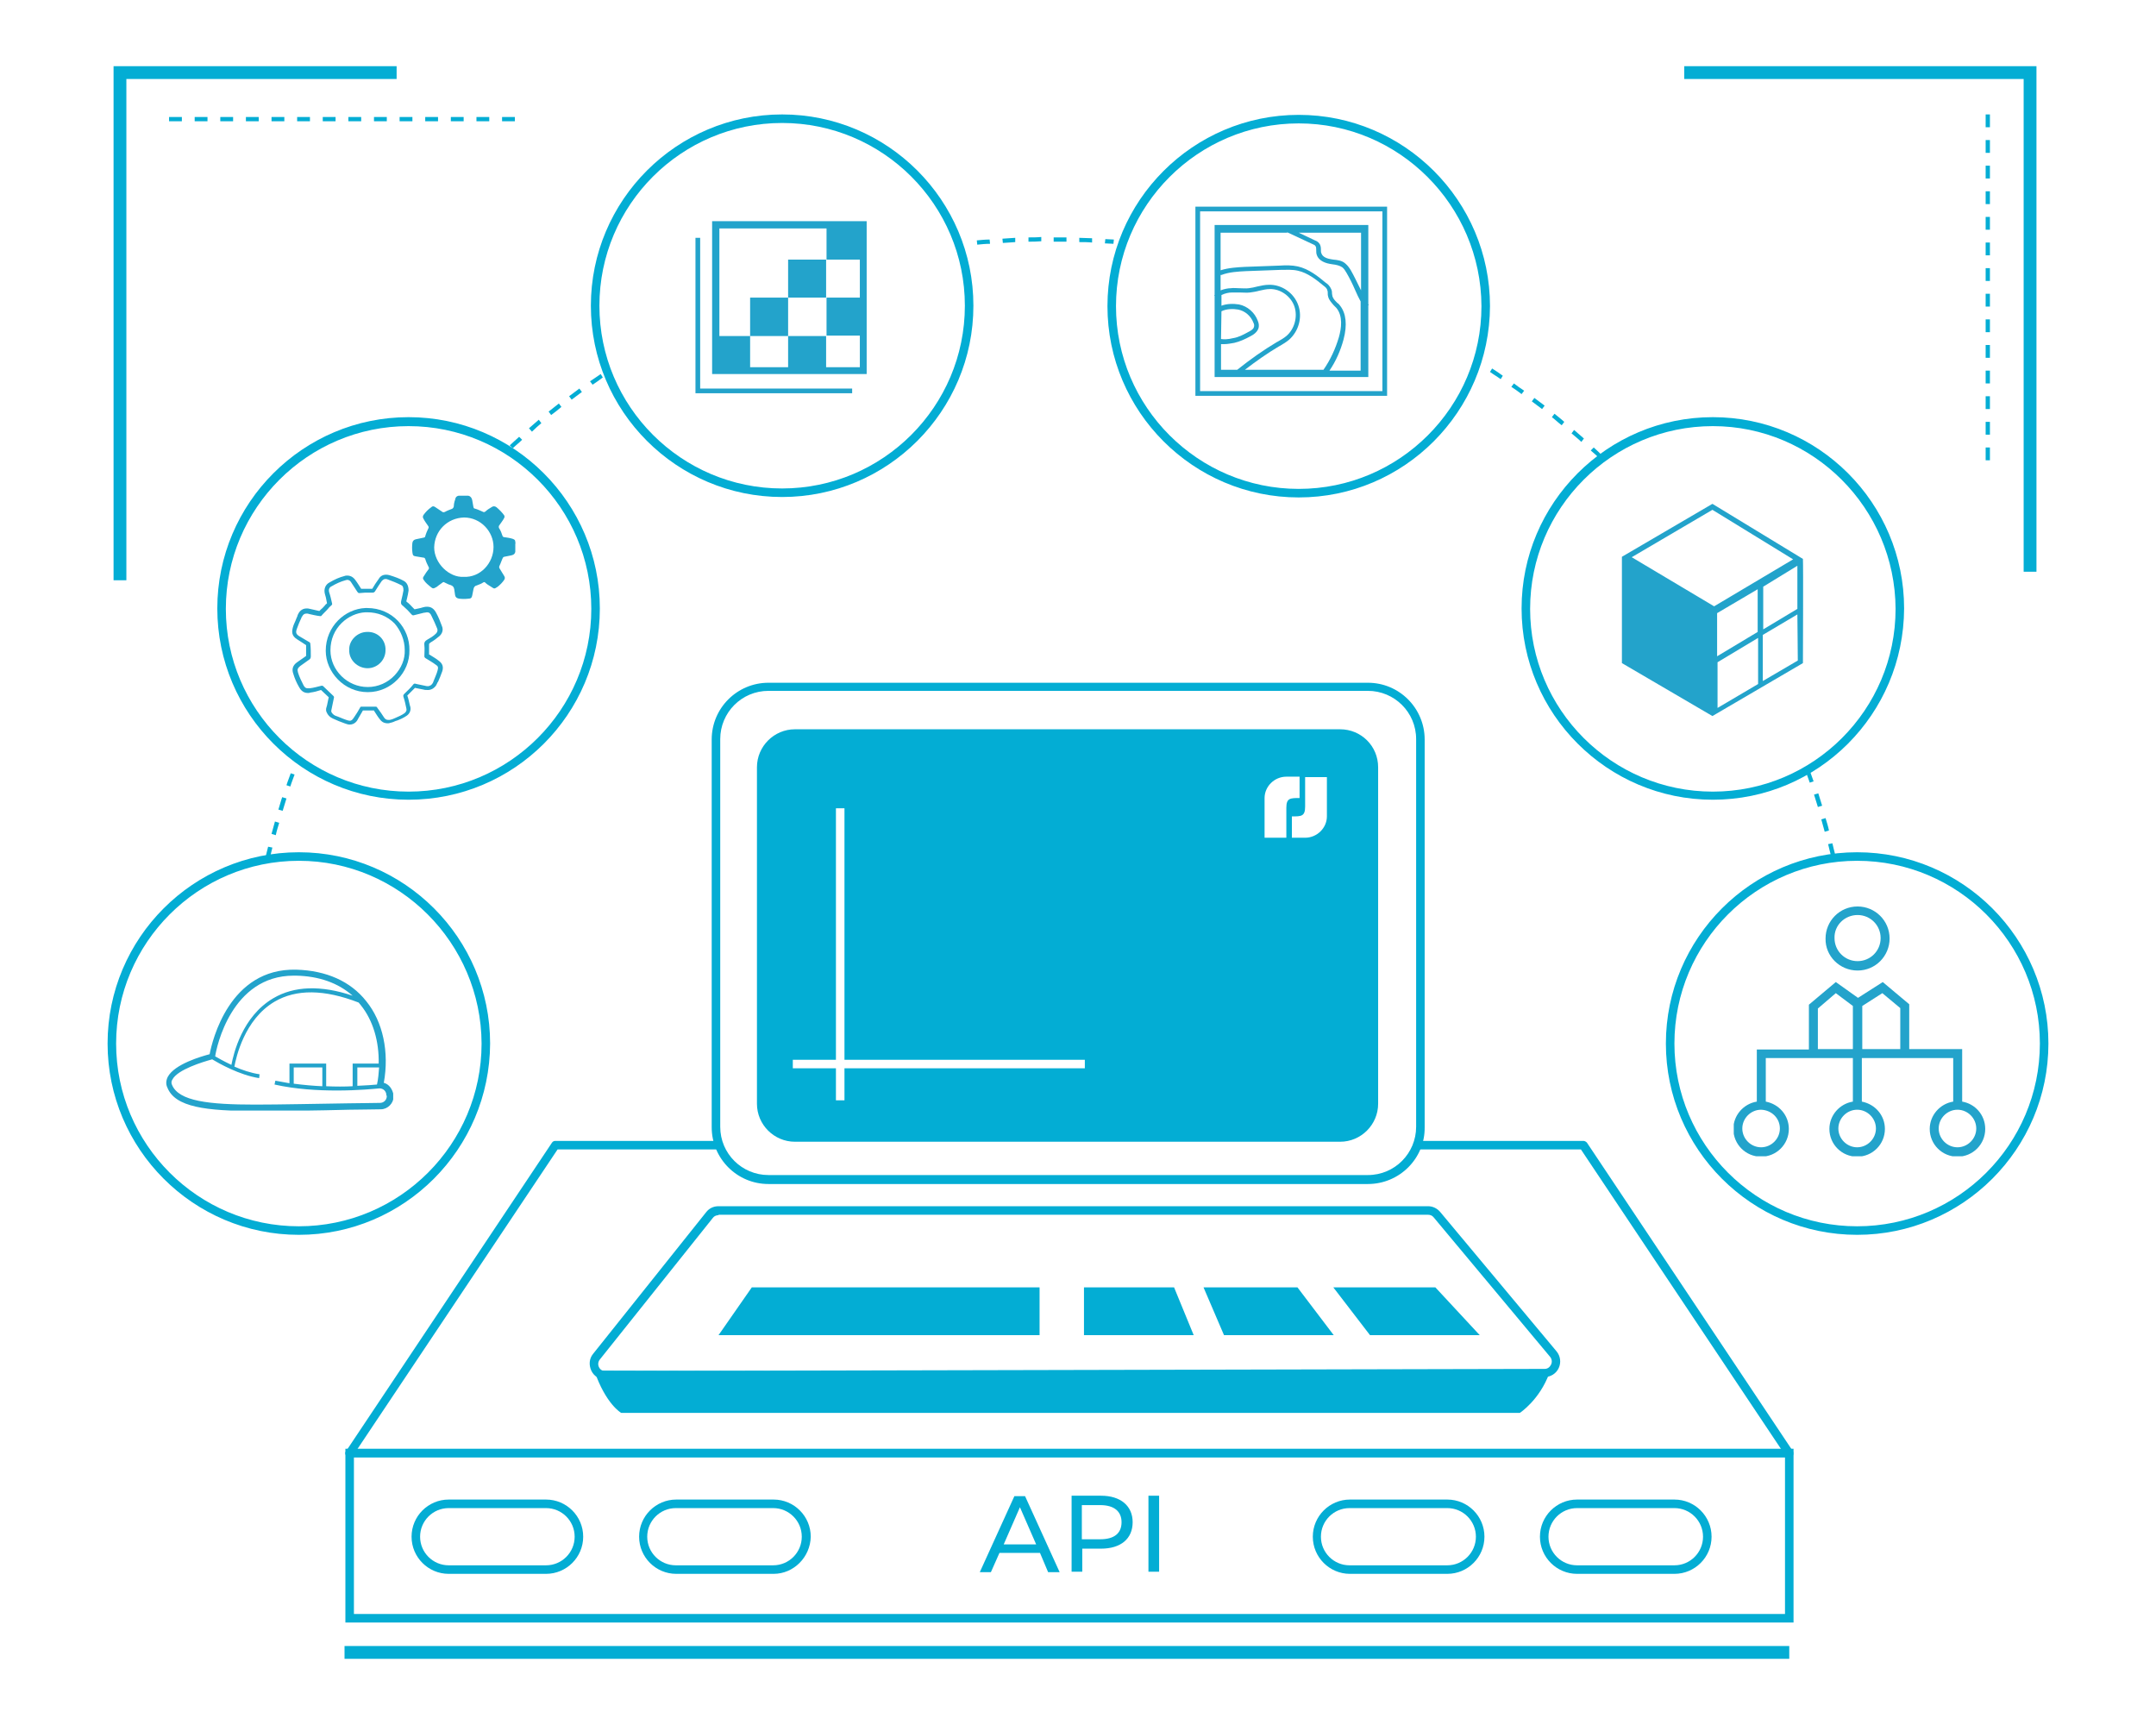 <?xml version="1.0" encoding="utf-8"?>
<!-- Generator: Adobe Illustrator 23.1.0, SVG Export Plug-In . SVG Version: 6.00 Build 0)  -->
<svg version="1.1" id="Слой_1" xmlns="http://www.w3.org/2000/svg" xmlns:xlink="http://www.w3.org/1999/xlink" x="0px" y="0px"
	 viewBox="0 0 505 404" style="enable-background:new 0 0 505 404;" xml:space="preserve">
<style type="text/css">
	.st0{enable-background:new    ;}
	.st1{fill:#03ADD4;}
	.st2{clip-path:url(#SVGID_2_);fill:#23A3CB;}
	.st3{fill:#23A3CB;}
	.st4{clip-path:url(#SVGID_4_);fill:#23A3CB;}
	.st5{clip-path:url(#SVGID_6_);fill:#23A3CB;}
	.st6{clip-path:url(#SVGID_8_);fill:#23A3CB;}
	.st7{clip-path:url(#SVGID_10_);fill:#23A3CB;}
	.st8{clip-path:url(#SVGID_12_);fill:#23A3CB;}
	.st9{clip-path:url(#SVGID_14_);fill:#23A3CB;}
</style>
<g>
	<g class="st0">
		<path class="st1" d="M243.6,363.7h-9.5l-2,4.5h-2.6l8.1-17.8h2.5l8.1,17.8h-2.7L243.6,363.7z M242.7,361.7l-3.8-8.7l-3.8,8.7
			H242.7z"/>
		<path class="st1" d="M265.3,356.5c0,3.9-2.8,6.2-7.4,6.2h-4.4v5.4H251v-17.8h6.9C262.5,350.3,265.3,352.7,265.3,356.5z
			 M262.7,356.5c0-2.5-1.7-4-5-4h-4.3v8h4.3C261,360.5,262.7,359.1,262.7,356.5z"/>
		<path class="st1" d="M269,350.3h2.5v17.8H269V350.3z"/>
	</g>
	<polygon class="st1" points="477,133.9 474,133.9 474,18.5 394.5,18.5 394.5,15.5 477,15.5 	"/>
	<polygon class="st1" points="29.6,135.9 26.6,135.9 26.6,15.5 92.9,15.5 92.9,18.5 29.6,18.5 	"/>
	<path class="st1" d="M419.1,341.3H81.9c-0.4,0-0.7-0.2-0.9-0.5c-0.2-0.3-0.2-0.7,0.1-1l48.2-72.2c0.2-0.3,0.5-0.4,0.8-0.4h38.3v2
		h-37.8l-46.9,70.2h333.5l-46.9-70.2h-38.2v-2h38.8c0.3,0,0.6,0.2,0.8,0.4l48.2,72.2c0.2,0.3,0.2,0.7,0.1,1
		C419.8,341.1,419.5,341.3,419.1,341.3z"/>
	<path class="st1" d="M420.1,380H80.9v-40.7h339.2V380z M82.9,378h335.2v-36.7H82.9V378z"/>
	<g>
		<g>
			<g>
				<defs>
					<rect id="SVGID_1_" x="280" y="48.4" width="44.9" height="44.3"/>
				</defs>
				<clipPath id="SVGID_2_">
					<use xlink:href="#SVGID_1_"  style="overflow:visible;"/>
				</clipPath>
				<path class="st2" d="M323.8,91.6h-42.7V49.5h42.7V91.6L323.8,91.6z M280,48.4v44.3h44.9V48.4H280L280,48.4z"/>
			</g>
		</g>
		<path class="st3" d="M301.5,54.4l6,2.8c0.2,0.1,0.5,0.2,0.6,0.4c0.2,0.2,0.2,0.6,0.2,1c0,0.3,0,0.7,0.1,1c0.3,1.1,1.4,1.9,3.1,2.2
			c0.2,0,0.4,0.1,0.6,0.1c0.9,0.1,1.7,0.3,2.3,0.7c0.4,0.3,0.7,0.8,1,1.3c0.7,1.2,1.4,2.6,2,4c0.4,0.9,0.8,1.8,1.3,2.7v16.2h-7.3
			c1.5-2.2,2.6-4.7,3.3-7.3c0.9-3.4,0.6-6.1-0.8-7.9c-0.2-0.3-0.4-0.5-0.7-0.7c-0.5-0.5-0.9-0.9-1.1-1.5c0-0.2-0.1-0.4-0.1-0.6
			c0-0.3,0-0.7-0.2-1.1c-0.3-0.7-0.8-1.2-1.3-1.5c-1.8-1.5-3.9-3.2-6.5-3.8c-1.4-0.3-2.8-0.3-4.2-0.2l-8.2,0.3
			c-1.8,0.1-3.8,0.2-5.7,0.8v-8.8h15.6V54.4z M318.8,54.4V68c-0.1-0.2-0.2-0.4-0.3-0.6c-0.7-1.4-1.4-2.9-2.1-4.1
			c-0.3-0.5-0.7-1.1-1.3-1.6c-0.8-0.7-1.8-0.8-2.8-0.9c-0.2,0-0.4-0.1-0.6-0.1c-0.6-0.1-1.9-0.4-2.2-1.4c-0.1-0.2-0.1-0.5-0.1-0.7
			c0-0.5,0-1.1-0.4-1.6c-0.3-0.4-0.7-0.6-1-0.7l-3.8-1.8h14.6V54.4z M286.1,80.6c0.2,0,0.4,0,0.6,0c0.9,0,1.7-0.2,2.4-0.3
			c1.3-0.3,2.6-0.9,3.7-1.5c0.8-0.4,1.7-1,2-2c0.1-0.5,0.1-1-0.2-1.7c-0.7-1.9-2.4-3.4-4.4-3.8c-1.3-0.2-2.8-0.2-4.1,0.3v-2.5
			c0.8-0.4,1.7-0.6,2.5-0.6c0.6,0,1.2,0,1.8,0c0.8,0,1.6,0.1,2.4,0c0.7-0.1,1.4-0.2,2.1-0.4c0.9-0.2,1.7-0.4,2.5-0.4
			c2.5-0.1,5,1.7,5.8,4.1s0,5.3-1.9,6.9c-0.6,0.5-1.3,0.9-2,1.3l-0.2,0.1c-3.2,1.9-6.3,4.1-9.3,6.5H286v-6H286.1z M286.1,72.9
			c1.2-0.6,2.8-0.6,3.9-0.4c1.6,0.3,3,1.5,3.6,3.1c0.2,0.4,0.2,0.7,0.1,1c-0.1,0.5-0.8,0.9-1.4,1.2c-1.1,0.6-2.2,1.2-3.5,1.4
			c-1.2,0.3-2.1,0.3-2.8,0.2L286.1,72.9L286.1,72.9z M286.1,64.4c1.8-0.7,3.9-0.8,5.8-0.9l8.2-0.3c1.3,0,2.6-0.1,3.9,0.2
			c2.3,0.5,4.3,2.1,6,3.5c0.4,0.3,0.8,0.6,0.9,1.1c0.1,0.2,0.1,0.5,0.1,0.7c0,0.3,0,0.5,0.1,0.8c0.2,0.8,0.8,1.4,1.3,2
			c0.2,0.2,0.4,0.4,0.6,0.6c1.6,1.9,1.2,4.8,0.6,6.9c-0.8,2.7-2,5.3-3.6,7.6h-18.4c2.6-2,5.3-3.9,8-5.5l0.2-0.1
			c0.7-0.4,1.5-0.9,2.1-1.4c2.3-2,3.2-5.3,2.2-8.1c-1-2.9-3.9-4.9-6.9-4.8c-0.9,0-1.8,0.2-2.7,0.4c-0.7,0.2-1.3,0.3-2,0.4
			s-1.5,0-2.3,0c-0.6,0-1.3-0.1-1.9,0c-0.7,0-1.6,0.2-2.4,0.5v-3.6H286.1z M284.5,69.3v3.5l0,0l0,0v15.5h36V71.5l0.1-0.1
			c0-0.1-0.1-0.1-0.1-0.2V52.7h-19.9h-0.1l0,0h-16v16.4l-0.1,0.1L284.5,69.3L284.5,69.3z"/>
	</g>
	<g>
		<g>
			<g>
				<defs>
					<rect id="SVGID_3_" x="379.9" y="118" width="42.4" height="49.8"/>
				</defs>
				<clipPath id="SVGID_4_">
					<use xlink:href="#SVGID_3_"  style="overflow:visible;"/>
				</clipPath>
				<path class="st4" d="M412.9,159.5v-10.8l8.1-4.8c0,2.9,0.1,6.5,0.1,10.8L412.9,159.5L412.9,159.5z M402.3,155.1l9.5-5.7v10.8
					l-9.5,5.6V155.1L402.3,155.1z M401.1,119.4L420,131l-18.5,11l-19.3-11.5L401.1,119.4L401.1,119.4z M411.7,148l-9.5,5.7v-10.1
					l9.5-5.6V148L411.7,148z M421,132.5c0,4.2,0,4.9,0,10.1l-8,4.8v-10L421,132.5L421,132.5z M401.1,118l-21.2,12.4v24.9l21.2,12.4
					l21.2-12.4c0,0,0.1-23.1,0-24.4L401.1,118L401.1,118z"/>
			</g>
		</g>
	</g>
	<g>
		<g>
			<g>
				<defs>
					<rect id="SVGID_5_" x="68.4" y="116.1" width="52.4" height="53.7"/>
				</defs>
				<clipPath id="SVGID_6_">
					<use xlink:href="#SVGID_5_"  style="overflow:visible;"/>
				</clipPath>
				<path class="st5" d="M108.6,135.1c-3.4,0.2-6.9-3.2-6.9-6.9c0.1-3.9,3.1-6.9,7-7c3.9,0,6.9,3.3,6.9,6.9
					C115.6,131.9,112.5,135.3,108.6,135.1L108.6,135.1z M120.7,127c0-0.5-0.1-0.6-0.6-0.8c-0.6-0.2-1.3-0.3-2-0.4
					c-0.2,0-0.3-0.1-0.4-0.3c-0.2-0.6-0.4-1.2-0.8-1.8c-0.1-0.2-0.1-0.4,0-0.6c0.4-0.6,0.9-1.2,1.2-1.8c0.1-0.2,0.1-0.4,0-0.6
					c-0.5-0.7-1.1-1.3-1.8-1.9c-0.4-0.3-0.8-0.3-1.2,0c-0.5,0.3-1,0.6-1.4,1c-0.2,0.1-0.3,0.2-0.5,0.1c-0.7-0.3-1.3-0.6-2-0.8
					c-0.2,0-0.2-0.1-0.3-0.3c-0.1-0.6-0.2-1.2-0.3-1.7c-0.1-0.5-0.4-0.9-0.9-1c-0.8,0-1.6,0-2.3,0c-0.5,0.1-0.7,0.4-0.8,0.9
					c0,0.1,0,0.2-0.1,0.3c-0.1,0.4-0.2,0.8-0.2,1.3c-0.1,0.3-0.2,0.5-0.5,0.6c-0.5,0.2-1.1,0.4-1.6,0.7c-0.3,0.1-0.5,0.1-0.7-0.1
					c-0.5-0.3-1-0.7-1.5-1c-0.4-0.3-0.7-0.3-1,0c-0.7,0.5-1.3,1.1-1.8,1.8c-0.2,0.3-0.2,0.6,0,0.9c0.3,0.6,0.7,1.1,1.1,1.7
					c0.1,0.1,0.1,0.2,0.1,0.4c-0.3,0.6-0.6,1.3-0.8,2c0,0.2-0.1,0.2-0.3,0.3c-0.6,0.1-1.3,0.3-1.9,0.4c-0.4,0.1-0.7,0.3-0.8,0.8
					c-0.1,0.8-0.1,1.5,0,2.3c0.1,0.7,0.2,0.8,0.8,0.9c0.6,0.1,1.2,0.2,1.8,0.3c0.2,0,0.3,0.1,0.4,0.3c0.2,0.7,0.5,1.3,0.8,1.9
					c0.1,0.2,0.1,0.3,0,0.5c-0.4,0.5-0.8,1.1-1.1,1.6c-0.3,0.4-0.3,0.6,0,1c0.4,0.6,1,1.1,1.5,1.5c0.6,0.5,0.7,0.5,1.4,0.1
					c0.2-0.1,0.3-0.2,0.4-0.3c0.4-0.3,0.7-0.5,1.1-0.8c0.1-0.1,0.3-0.1,0.4,0c0.5,0.2,0.9,0.5,1.4,0.6c0.6,0.2,0.8,0.5,0.9,1
					s0.1,0.9,0.2,1.4s0.4,0.7,0.9,0.8c0.8,0.1,1.5,0.1,2.3,0c0.5,0,0.7-0.2,0.8-0.7c0.1-0.5,0.2-1,0.3-1.5c0.1-0.5,0.3-0.8,0.8-0.9
					c0.5-0.2,1.1-0.4,1.5-0.7c0.2-0.1,0.3-0.1,0.4,0c0.4,0.4,0.9,0.7,1.4,1c0.8,0.5,0.7,0.6,1.6,0c0.6-0.5,1.1-1,1.5-1.6
					c0.2-0.3,0.2-0.6,0-0.9c-0.4-0.6-0.7-1.2-1.1-1.8c-0.1-0.2-0.1-0.4,0-0.6c0.3-0.6,0.5-1.3,0.8-1.9c0.1-0.1,0.2-0.2,0.3-0.2
					c0.5-0.1,1-0.2,1.5-0.3c0.6-0.1,1-0.3,1.1-0.9c0-0.6,0-1.2,0-1.9C120.7,127.4,120.8,127.2,120.7,127L120.7,127z"/>
			</g>
			<g>
				<defs>
					<rect id="SVGID_7_" x="68.4" y="116.1" width="52.4" height="53.7"/>
				</defs>
				<clipPath id="SVGID_8_">
					<use xlink:href="#SVGID_7_"  style="overflow:visible;"/>
				</clipPath>
				<path class="st6" d="M102.5,157c-0.2,0.8-0.6,1.6-0.9,2.4c-0.1,0.3-0.2,0.6-0.4,0.8c-0.2,0.3-0.5,0.4-0.8,0.5h-0.1
					c-0.3,0-0.5,0-0.8-0.1c-0.8-0.2-1.6-0.3-2.3-0.5h-0.1c-0.1,0-0.2,0.1-0.3,0.2c-0.6,0.8-1.4,1.5-2.1,2.2
					c-0.2,0.2-0.3,0.4-0.2,0.7c0.3,0.9,0.5,1.8,0.7,2.8c0.1,0.4-0.1,0.7-0.4,1c-0.7,0.5-1.4,0.8-2.1,1.1c-0.4,0.2-0.9,0.4-1.4,0.5
					c-0.1,0-0.3,0-0.4,0c-0.3,0-0.6-0.1-0.9-0.5c-0.5-0.8-1-1.5-1.6-2.3c-0.1-0.2-0.2-0.3-0.4-0.3c0,0,0,0-0.1,0c-0.3,0-0.6,0-1,0
					c-0.6,0-1.2,0-1.7,0c-0.2,0-0.4,0-0.5,0c-0.3,0-0.3,0.1-0.4,0.3c-0.4,0.7-0.8,1.4-1.3,2.1c-0.4,0.6-0.6,0.9-1.1,0.9
					c-0.2,0-0.5-0.1-0.8-0.2c-0.9-0.3-1.7-0.7-2.6-1c-0.4-0.2-0.7-0.5-0.9-0.9c0-0.1,0-0.2,0-0.3c0.2-1,0.4-1.9,0.6-2.9
					c0.1-0.3,0-0.4-0.2-0.6c-0.7-0.7-1.5-1.4-2.2-2.1c-0.1-0.1-0.2-0.2-0.3-0.2c-0.1,0-0.1,0-0.2,0c-0.9,0.2-1.8,0.5-2.8,0.6
					c-0.1,0-0.3,0-0.4,0c-0.5,0-0.7-0.2-1-0.7c-0.5-1-1-2-1.3-3c-0.2-0.7-0.1-1,0.5-1.5c0.7-0.5,1.4-1,2.1-1.5
					c0.3-0.2,0.4-0.4,0.4-0.8c0-0.9,0-1.9-0.1-2.8c0-0.3-0.1-0.5-0.4-0.6c-0.7-0.4-1.5-0.9-2.2-1.3c-0.8-0.5-0.9-0.9-0.5-1.9
					c0.3-0.8,0.6-1.6,1-2.4c0-0.1,0-0.1,0.1-0.2c0.3-0.6,0.6-0.8,1.1-0.8c0.2,0,0.4,0,0.6,0.1c0.9,0.2,1.7,0.4,2.6,0.5h0.1
					c0.1,0,0.1,0,0.2-0.1c0.5-0.6,1.1-1.1,1.6-1.7c0.2-0.3,0.5-0.5,0.8-0.8c0.1-0.1,0.1-0.2,0.1-0.3c-0.2-0.9-0.4-1.8-0.7-2.7
					c-0.2-0.7,0.1-1.2,0.6-1.4c1-0.6,2.1-1.1,3.2-1.4c0.1,0,0.3-0.1,0.4-0.1c0.4,0,0.7,0.2,0.9,0.5c0.5,0.8,1,1.5,1.5,2.3
					c0.1,0.1,0.2,0.3,0.4,0.3c0,0,0,0,0.1,0c0.4,0,0.9-0.1,1.3-0.1c0.3,0,0.6,0,0.8,0c0.3,0,0.7,0,1,0s0.5-0.2,0.6-0.4
					c0.5-0.8,1-1.6,1.5-2.3c0.3-0.3,0.5-0.5,0.9-0.5c0.1,0,0.3,0,0.5,0.1c1.1,0.4,2.1,0.8,3.1,1.3c0.5,0.2,0.6,0.6,0.6,1.3
					c-0.1,0.6-0.3,1.5-0.5,2.3c-0.1,0.5-0.2,0.9,0.4,1.3c0.7,0.6,1.4,1.3,2,2c0.1,0.1,0.2,0.2,0.3,0.2c0,0,0.1,0,0.2,0
					c0.8-0.2,1.6-0.4,2.4-0.6h0.1c0.2,0,0.4-0.1,0.6-0.1c0.5,0,0.8,0.2,1.1,0.9c0.5,1,0.9,1.9,1.3,2.9c0.2,0.5,0,0.9-0.3,1.2
					c-0.6,0.6-1.3,1-2,1.4c-0.5,0.3-0.8,0.6-0.7,1.3c0.1,0.9,0,1.8,0,2.6c0,0.2,0.1,0.3,0.2,0.4c0.8,0.5,1.7,1,2.5,1.6
					C102.6,156,102.7,156.3,102.5,157L102.5,157z M102.7,154.7c-0.6-0.5-1.2-0.8-1.8-1.2c-0.1-0.1-0.3-0.2-0.4-0.2
					c0-0.1,0-0.2,0-0.3c0-0.7,0-1.4,0-2.1c0-0.1,0-0.1,0-0.1l0,0c0,0,0.1-0.1,0.2-0.2l0.1-0.1c0.7-0.4,1.4-0.9,2.1-1.5
					s1-1.5,0.6-2.4c-0.4-1.1-0.8-2.1-1.3-3c-0.5-1-1.2-1.5-2.1-1.5c-0.3,0-0.6,0-0.8,0.1h-0.1l-0.7,0.2c-0.5,0.1-1,0.2-1.4,0.3
					c-0.1-0.1-0.2-0.2-0.3-0.3c-0.5-0.5-1-1.1-1.6-1.5l0,0c0,0,0-0.1,0-0.2l0.1-0.4c0.2-0.7,0.3-1.4,0.4-2l0,0l0,0
					c0-1.1-0.4-1.9-1.2-2.3c-0.9-0.5-2-0.9-3.3-1.3c-0.3-0.1-0.6-0.1-0.8-0.1c-0.7,0-1.3,0.3-1.7,1c-0.6,0.8-1.1,1.6-1.5,2.3
					c-0.3,0-0.6,0-0.8,0c-0.1,0-0.3,0-0.4,0s-0.3,0-0.4,0c-0.3,0-0.6,0-1,0c-0.4-0.6-0.8-1.3-1.4-2.1s-1.3-1-1.8-1
					c-0.2,0-0.5,0-0.7,0.1c-1.2,0.3-2.3,0.8-3.5,1.5c-1,0.5-1.4,1.6-1.1,2.7c0.2,0.6,0.3,1.1,0.4,1.7c0,0.2,0.1,0.3,0.1,0.5
					c-0.2,0.2-0.4,0.3-0.5,0.5c-0.3,0.3-0.5,0.6-0.9,0.9c-0.1,0.1-0.3,0.3-0.4,0.4c-0.7-0.2-1.5-0.3-2.2-0.5
					c-0.3-0.1-0.6-0.1-0.8-0.1c-1.2,0-1.8,0.9-2,1.4c-0.1,0.1-0.1,0.2-0.1,0.3c-0.1,0.2-0.2,0.5-0.3,0.7c-0.2,0.6-0.5,1.1-0.7,1.7
					c-0.4,1.3-0.5,2.3,1,3.2c0.6,0.4,1.3,0.8,2,1.3c0,0.4,0,0.8,0,1.1c0,0.5,0,0.9,0,1.4l-0.1,0.1c-0.6,0.4-1.3,0.9-2,1.4
					c-1,0.7-1.3,1.6-0.9,2.7c0.3,1,0.7,2,1.4,3.2c0.2,0.3,0.7,1.3,2,1.3c0.2,0,0.4,0,0.6-0.1c0.8-0.1,1.6-0.3,2.5-0.6
					c0.6,0.6,1.2,1.1,1.8,1.7c-0.1,0.6-0.3,1.3-0.4,1.9l-0.2,0.7c0,0.1-0.1,0.5,0.1,0.9c0.3,0.7,0.8,1.2,1.5,1.5
					c0.9,0.4,1.8,0.8,2.7,1.1c0.5,0.2,0.9,0.3,1.2,0.3c1.2,0,1.8-0.9,2-1.4c0.2-0.4,0.5-0.8,0.7-1.2c0.1-0.2,0.3-0.5,0.4-0.7
					c0.1,0,0.1,0,0.2,0c0.3,0,0.6,0,0.8,0c0.3,0,0.6,0,0.9,0c0.2,0,0.5,0,0.7,0l0.1,0.2c0.4,0.6,0.8,1.3,1.3,1.9
					c0.6,0.8,1.3,0.9,1.8,0.9c0.2,0,0.4,0,0.6-0.1c0.5-0.1,1-0.3,1.4-0.5h0.1c0.8-0.3,1.7-0.7,2.4-1.2c0.7-0.5,1-1.3,0.8-2.1
					l-0.1-0.3c-0.2-0.8-0.3-1.5-0.6-2.3c0.1-0.1,0.1-0.1,0.2-0.2c0.5-0.5,1.1-1.1,1.6-1.6c0.6,0.1,1.3,0.3,2,0.4
					c0.3,0.1,0.6,0.1,1,0.1c0.1,0,0.1,0,0.2,0c0.9-0.1,1.4-0.6,1.7-1c0.2-0.3,0.3-0.6,0.4-0.8l0.1-0.1c0.3-0.7,0.7-1.6,1-2.5
					C103.9,156.2,103.7,155.4,102.7,154.7L102.7,154.7z"/>
			</g>
		</g>
		<path class="st3" d="M94.8,152.2c0.1,2.2-0.8,4.3-2.4,6s-3.9,2.7-6.2,2.7h-0.1c-4.7,0-8.7-3.9-8.7-8.6c0-5.3,4.2-8.7,8.2-8.9
			c0.1,0,0.2,0,0.4,0c2.5,0,4.7,0.9,6.4,2.6C93.9,147.7,94.8,150,94.8,152.2L94.8,152.2L94.8,152.2L94.8,152.2z M86,142.4
			c-0.1,0-0.3,0-0.4,0c-4.8,0.2-9.3,4.3-9.3,10c0,5,4.3,9.7,9.8,9.7h0.1c5.4,0,9.8-4.6,9.7-9.8C96,147.1,91.9,142.4,86,142.4
			L86,142.4z"/>
		<path class="st3" d="M86,148c-2.3,0-4.3,2-4.2,4.2c-0.1,2.4,2,4.3,4.3,4.3s4.2-1.9,4.2-4.2C90.4,149.8,88.4,147.9,86,148L86,148z"
			/>
	</g>
	<g>
		<g>
			<g>
				<defs>
					<rect id="SVGID_9_" x="406.1" y="212.2" width="58.9" height="58.6"/>
				</defs>
				<clipPath id="SVGID_10_">
					<use xlink:href="#SVGID_9_"  style="overflow:visible;"/>
				</clipPath>
				<path class="st7" d="M435.1,214.3c3,0,5.4,2.4,5.4,5.4s-2.4,5.4-5.4,5.4s-5.4-2.4-5.4-5.4C429.6,216.7,432.1,214.3,435.1,214.3
					L435.1,214.3z M435.1,227.3c4.2,0,7.5-3.4,7.5-7.5c0-4.2-3.4-7.5-7.5-7.5c-4.2,0-7.5,3.4-7.5,7.5
					C427.5,223.9,430.9,227.3,435.1,227.3L435.1,227.3z"/>
			</g>
			<g>
				<defs>
					<rect id="SVGID_11_" x="406.1" y="212.2" width="58.9" height="58.6"/>
				</defs>
				<clipPath id="SVGID_12_">
					<use xlink:href="#SVGID_11_"  style="overflow:visible;"/>
				</clipPath>
				<path class="st8" d="M458.5,268.7c-2.4,0-4.4-2-4.4-4.4s2-4.4,4.4-4.4s4.4,2,4.4,4.4S460.9,268.7,458.5,268.7L458.5,268.7z
					 M445.1,245.7h-8.9v-10.1l4.7-3l4.2,3.5L445.1,245.7L445.1,245.7z M439.4,264.3c0,2.4-2,4.4-4.4,4.4s-4.4-2-4.4-4.4
					s2-4.4,4.4-4.4S439.4,261.9,439.4,264.3L439.4,264.3z M425.8,245.7v-9.5l4.2-3.6l4,3v10.1H425.8L425.8,245.7z M416.9,264.3
					c0,2.4-2,4.4-4.4,4.4s-4.4-2-4.4-4.4s2-4.4,4.4-4.4C415,260,416.9,261.9,416.9,264.3L416.9,264.3z M459.6,258v-12.3h-12.4v-10.5
					L441,230l-5.8,3.7L430,230l-6.3,5.3v10.5h-12.2V258c-3.1,0.5-5.5,3.2-5.5,6.4c0,3.6,2.9,6.5,6.5,6.5s6.5-2.9,6.5-6.5
					c0-3.2-2.3-5.8-5.4-6.4v-10.2H434V258c-3.1,0.5-5.5,3.2-5.5,6.4c0,3.6,2.9,6.5,6.5,6.5s6.5-2.9,6.5-6.5c0-3.2-2.3-5.8-5.4-6.4
					v-10.2h21.4V258c-3.1,0.5-5.5,3.2-5.5,6.4c0,3.6,2.9,6.5,6.5,6.5s6.5-2.9,6.5-6.5C465,261.1,462.6,258.5,459.6,258L459.6,258z"
					/>
			</g>
		</g>
	</g>
	<g>
		<polygon class="st3" points="175.7,69.7 175.7,78.7 184.6,78.7 184.6,69.7 		"/>
		<polygon class="st3" points="184.6,69.7 193.5,69.7 193.5,60.8 184.6,60.8 		"/>
		<path class="st3" d="M193.5,86v-7.3h-8.9V86h-8.9v-7.3h-7.2V53.5h25.1v7.3h7.8v8.9h-7.8v8.9h7.8V86H193.5L193.5,86z M166.8,51.8
			v26.8v8.9v0.1H203V51.8H166.8L166.8,51.8z"/>
		<polygon class="st3" points="164,55.7 162.9,55.7 162.9,92.1 199.6,92.1 199.6,91 164,91 		"/>
	</g>
	<g>
		<g>
			<g>
				<defs>
					<rect id="SVGID_13_" x="38.9" y="227" width="53.2" height="33.1"/>
				</defs>
				<clipPath id="SVGID_14_">
					<use xlink:href="#SVGID_13_"  style="overflow:visible;"/>
				</clipPath>
				<path class="st9" d="M75.5,254.4c-2.2-0.1-4.4-0.3-6.7-0.6V250h6.7V254.4L75.5,254.4z M90.6,256.7c0,0.9-0.7,1.6-1.6,1.6
					c-2,0-4.6,0.1-7.4,0.1c-7.1,0.1-16,0.3-21.8,0.3c-10.9,0-17.9-0.8-19.5-4.6c-0.2-0.4-0.2-0.9,0.1-1.3c1.2-2.3,7.1-4.1,9.3-4.7
					l0,0c1.5,0.9,6.4,3.7,11,4.4l0.1-0.9c-2-0.3-4.1-1-5.9-1.8c0.4-2.1,2.3-11,9.4-15.2c5.1-3,11.7-2.9,19.7,0.2
					c0.2,0.2,0.3,0.4,0.5,0.6c2.9,3.6,4.3,8.5,4.2,13.7h-6.1v5.3c-1.8,0.1-4,0.1-6.2,0v-5.3h-8.6v4.6c-1.1-0.2-2.2-0.4-3.3-0.6
					l-0.2,0.9c4.9,1.1,10.1,1.4,14.6,1.4c5,0,8.9-0.4,10-0.5l0,0c0.9,0,1.6,0.7,1.6,1.6L90.6,256.7L90.6,256.7z M68.8,228.5
					c0.2,0,0.3,0,0.5,0c5.4,0.1,9.9,1.7,13.3,4.7c-7.4-2.5-13.7-2.3-18.6,0.6c-7.3,4.3-9.3,13-9.8,15.6c-1.7-0.8-3.1-1.6-3.8-2
					C50.7,245.3,54.2,228.5,68.8,228.5L68.8,228.5z M88.3,254c-0.9,0.1-2.5,0.2-4.6,0.3V250h5.1C88.7,251.3,88.6,252.7,88.3,254
					L88.3,254z M89.9,253.6c1.3-7.2-0.2-14.3-4.1-19.1c-3.7-4.7-9.4-7.2-16.4-7.4c-15.7-0.4-19.7,16.7-20.3,19.8
					c-1.9,0.5-8.2,2.3-9.8,5.3c-0.4,0.8-0.5,1.7-0.1,2.5c1.8,4.6,9,5.5,20.8,5.5c5.8,0,14.7-0.1,21.8-0.3c2.8,0,5.4-0.1,7.4-0.1
					c1.6,0,3-1.4,3-3v-0.2C92,255.1,91.1,253.9,89.9,253.6L89.9,253.6z"/>
			</g>
		</g>
	</g>
	<path class="st1" d="M320.4,277.3H180c-7.4,0-13.3-6-13.3-13.3v-90.8c0-7.4,6-13.3,13.3-13.3h140.4c7.4,0,13.3,6,13.3,13.3V264
		C333.8,271.3,327.8,277.3,320.4,277.3z M180,161.8c-6.3,0-11.3,5.1-11.3,11.3v90.8c0,6.3,5.1,11.3,11.3,11.3h140.4
		c6.3,0,11.3-5.1,11.3-11.3v-90.8c0-6.3-5.1-11.3-11.3-11.3L180,161.8L180,161.8z"/>
	<path class="st1" d="M141.8,323.1c-1.4,0-2.7-0.8-3.3-2.1c-0.6-1.3-0.5-2.8,0.4-3.9l26.5-33.2c0.7-0.9,1.7-1.4,2.9-1.4h166.2
		c1.1,0,2.1,0.5,2.8,1.3l27.3,32.7c0.9,1.1,1.1,2.6,0.5,3.9s-1.9,2.1-3.3,2.1L141.8,323.1L141.8,323.1z M168.3,284.6
		c-0.5,0-1,0.2-1.3,0.6l-26.5,33.2l0,0c-0.4,0.5-0.5,1.2-0.2,1.8c0.3,0.6,0.8,0.9,1.5,0.9l0,0l220-0.5c0.7,0,1.2-0.4,1.5-1
		s0.2-1.3-0.2-1.8l-27.3-32.7c-0.3-0.4-0.8-0.6-1.3-0.6H168.3V284.6z"/>
	<path class="st1" d="M362.9,321.6c-2.3,6.3-6.9,9.3-6.9,9.3H145.5c0,0-3.6-2-6.3-9.9L362.9,321.6z"/>
	<path class="st1" d="M127.9,368.6h-22.8c-4.8,0-8.7-3.9-8.7-8.7c0-4.8,3.9-8.7,8.7-8.7h22.8c4.8,0,8.7,3.9,8.7,8.7
		S132.7,368.6,127.9,368.6z M105.1,353.2c-3.7,0-6.7,3-6.7,6.7s3,6.7,6.7,6.7h22.8c3.7,0,6.7-3,6.7-6.7s-3-6.7-6.7-6.7H105.1z"/>
	<path class="st1" d="M181.2,368.6h-22.8c-4.8,0-8.7-3.9-8.7-8.7c0-4.8,3.9-8.7,8.7-8.7h22.8c4.8,0,8.7,3.9,8.7,8.7
		C189.8,364.7,185.9,368.6,181.2,368.6z M158.3,353.2c-3.7,0-6.7,3-6.7,6.7s3,6.7,6.7,6.7h22.8c3.7,0,6.7-3,6.7-6.7s-3-6.7-6.7-6.7
		H158.3z"/>
	<path class="st1" d="M339,368.6h-22.8c-4.8,0-8.7-3.9-8.7-8.7c0-4.8,3.9-8.7,8.7-8.7H339c4.8,0,8.7,3.9,8.7,8.7
		S343.8,368.6,339,368.6z M316.1,353.2c-3.7,0-6.7,3-6.7,6.7s3,6.7,6.7,6.7H339c3.7,0,6.7-3,6.7-6.7s-3-6.7-6.7-6.7H316.1z"/>
	<path class="st1" d="M392.2,368.6h-22.8c-4.8,0-8.7-3.9-8.7-8.7c0-4.8,3.9-8.7,8.7-8.7h22.8c4.8,0,8.7,3.9,8.7,8.7
		C400.9,364.7,397,368.6,392.2,368.6z M369.4,353.2c-3.7,0-6.7,3-6.7,6.7s3,6.7,6.7,6.7h22.8c3.7,0,6.7-3,6.7-6.7s-3-6.7-6.7-6.7
		H369.4z"/>
	<path class="st1" d="M70,289.2c-24.7,0-44.8-20.1-44.8-44.8s20.1-44.8,44.8-44.8s44.8,20.1,44.8,44.8
		C114.7,269.1,94.7,289.2,70,289.2z M70,201.6c-23.6,0-42.8,19.2-42.8,42.8s19.2,42.8,42.8,42.8s42.8-19.2,42.8-42.8
		C112.7,220.8,93.5,201.6,70,201.6z"/>
	<path class="st1" d="M435,289.2c-24.7,0-44.8-20.1-44.8-44.8s20.1-44.8,44.8-44.8c24.7,0,44.8,20.1,44.8,44.8
		S459.7,289.2,435,289.2z M435,201.6c-23.6,0-42.8,19.2-42.8,42.8s19.2,42.8,42.8,42.8c23.6,0,42.8-19.2,42.8-42.8
		S458.6,201.6,435,201.6z"/>
	<path class="st1" d="M95.7,187.3c-24.7,0-44.8-20.1-44.8-44.8S71,97.7,95.7,97.7s44.8,20.1,44.8,44.8
		C140.5,167.3,120.4,187.3,95.7,187.3z M95.7,99.8c-23.6,0-42.8,19.2-42.8,42.8s19.2,42.8,42.8,42.8s42.8-19.2,42.8-42.8
		S119.3,99.8,95.7,99.8z"/>
	<path class="st1" d="M401.2,187.3c-24.7,0-44.8-20.1-44.8-44.8s20.1-44.8,44.8-44.8c24.7,0,44.8,20.1,44.8,44.8
		C445.9,167.3,425.9,187.3,401.2,187.3z M401.2,99.8c-23.6,0-42.8,19.2-42.8,42.8s19.2,42.8,42.8,42.8c23.6,0,42.8-19.2,42.8-42.8
		C443.9,119,424.7,99.8,401.2,99.8z"/>
	<path class="st1" d="M183.2,116.4c-24.7,0-44.8-20.1-44.8-44.8s20.1-44.8,44.8-44.8S228,46.9,228,71.6S207.9,116.4,183.2,116.4z
		 M183.2,28.8c-23.6,0-42.8,19.2-42.8,42.8s19.2,42.8,42.8,42.8S226,95.2,226,71.6S206.8,28.8,183.2,28.8z"/>
	<path class="st1" d="M304.2,116.5c-24.7,0-44.8-20.1-44.8-44.8s20.1-44.8,44.8-44.8c24.7,0,44.8,20.1,44.8,44.8
		C348.9,96.4,328.9,116.5,304.2,116.5z M304.2,28.9c-23.6,0-42.8,19.2-42.8,42.8s19.2,42.8,42.8,42.8c23.6,0,42.8-19.2,42.8-42.8
		C346.9,48.1,327.7,28.9,304.2,28.9z"/>
	<g>
		<path class="st1" d="M428.9,200.6c-0.2-1-0.5-1.9-0.7-2.9l1-0.2c0.2,1,0.5,1.9,0.7,2.9L428.9,200.6z M427.4,194.8
			c-0.3-1-0.5-1.9-0.8-2.9l1-0.3c0.3,1,0.6,1.9,0.8,2.9L427.4,194.8z M425.8,189c-0.3-1-0.6-1.9-0.9-2.9l1-0.3
			c0.3,1,0.6,1.9,0.9,2.9L425.8,189z M423.9,183.3c-0.3-0.9-0.7-1.9-1-2.8l0.9-0.3c0.3,0.9,0.7,1.9,1,2.8L423.9,183.3z"/>
		<path class="st1" d="M374.7,107.4c-0.7-0.7-1.4-1.3-2.1-1.9l0.7-0.7c0.7,0.6,1.4,1.3,2.1,2L374.7,107.4z M370.4,103.5
			c-0.7-0.7-1.5-1.3-2.3-2l0.6-0.8c0.8,0.7,1.5,1.3,2.3,2L370.4,103.5z M365.8,99.6c-0.8-0.6-1.5-1.3-2.3-1.9l0.6-0.8
			c0.8,0.6,1.6,1.3,2.3,1.9L365.8,99.6z M361.2,95.8c-0.8-0.6-1.6-1.2-2.4-1.8l0.6-0.8c0.8,0.6,1.6,1.2,2.4,1.8L361.2,95.8z
			 M356.4,92.3c-0.8-0.6-1.6-1.2-2.4-1.7l0.6-0.8c0.8,0.6,1.6,1.2,2.4,1.7L356.4,92.3z M351.5,88.8c-0.8-0.6-1.7-1.1-2.5-1.7
			l0.5-0.8c0.8,0.5,1.7,1.1,2.5,1.7L351.5,88.8z"/>
		<path class="st1" d="M228.9,57.3l-0.1-1c1-0.1,2-0.2,3-0.2l0.1,1C230.9,57.1,229.9,57.2,228.9,57.3z M260.8,57.1
			c-0.7,0-1.3-0.1-2-0.1l0.1-1c0.7,0,1.3,0.1,2,0.1L260.8,57.1z M234.9,56.9l-0.1-1c1-0.1,2-0.1,3-0.2v1
			C236.9,56.8,235.9,56.8,234.9,56.9z M255.8,56.8c-1-0.1-2-0.1-3-0.1v-1c1,0,2,0.1,3,0.1V56.8z M240.9,56.6v-1c1,0,2,0,3-0.1v1
			C242.8,56.6,241.8,56.6,240.9,56.6z M249.8,56.6c-1,0-2,0-3,0v-1c1,0,2,0,3,0V56.6z"/>
		<path class="st1" d="M120.1,105l-0.7-0.7c0.8-0.7,1.5-1.4,2.2-2l0.7,0.7C121.6,103.7,120.8,104.3,120.1,105z M124.6,101.1
			l-0.7-0.8c0.8-0.7,1.5-1.3,2.3-2l0.6,0.8C126.1,99.7,125.3,100.4,124.6,101.1z M129.1,97.2l-0.6-0.8c0.8-0.6,1.6-1.3,2.4-1.9
			l0.6,0.8C130.7,96,129.9,96.6,129.1,97.2z M133.9,93.6l-0.6-0.8c0.8-0.6,1.6-1.2,2.4-1.8l0.6,0.8C135.5,92.4,134.7,93,133.9,93.6z
			 M138.8,90.1l-0.6-0.8c0.8-0.5,1.6-1.1,2.5-1.7l0.5,0.8C140.4,89,139.6,89.6,138.8,90.1z"/>
		<path class="st1" d="M63.1,201.4l-1-0.2c0.2-1,0.5-2,0.7-2.9l1,0.2C63.6,199.5,63.3,200.4,63.1,201.4z M64.6,195.6l-1-0.3
			c0.3-1,0.5-1.9,0.8-2.9l1,0.3C65.1,193.7,64.8,194.6,64.6,195.6z M66.2,189.9l-1-0.3l0.1-0.3c0.3-0.9,0.5-1.8,0.8-2.6l1,0.3
			c-0.3,0.9-0.5,1.7-0.8,2.6L66.2,189.9z M68,184.2l-0.9-0.3c0.3-1,0.7-1.9,1-2.8l0.9,0.3C68.7,182.3,68.3,183.2,68,184.2z
			 M70,178.5l-0.9-0.3l0.2-0.5l0.9,0.4L70,178.5z"/>
	</g>
	<polygon class="st1" points="243.5,301.5 176.1,301.5 168.3,312.7 243.5,312.7 	"/>
	<polygon class="st1" points="253.9,301.5 275,301.5 279.6,312.7 253.9,312.7 	"/>
	<polygon class="st1" points="281.9,301.5 303.9,301.5 312.4,312.7 286.7,312.7 	"/>
	<polygon class="st1" points="312.3,301.5 336.2,301.5 346.6,312.7 320.9,312.7 	"/>
	<rect x="80.7" y="385.5" class="st1" width="338.4" height="3"/>
	<path class="st1" d="M120.6,28.4h-3v-1h3V28.4z M114.6,28.4h-3v-1h3V28.4z M108.6,28.4h-3v-1h3V28.4z M102.6,28.4h-3v-1h3V28.4z
		 M96.6,28.4h-3v-1h3V28.4z M90.6,28.4h-3v-1h3V28.4z M84.6,28.4h-3v-1h3V28.4z M78.6,28.4h-3v-1h3V28.4z M72.6,28.4h-3v-1h3V28.4z
		 M66.6,28.4h-3v-1h3V28.4z M60.6,28.4h-3v-1h3V28.4z M54.6,28.4h-3v-1h3V28.4z M48.6,28.4h-3v-1h3V28.4z M42.6,28.4h-3v-1h3V28.4z"
		/>
	<path class="st1" d="M466.1,107.8h-1v-3h1V107.8z M466.1,101.8h-1v-3h1V101.8z M466.1,95.8h-1v-3h1V95.8z M466.1,89.8h-1v-3h1V89.8
		z M466.1,83.8h-1v-3h1V83.8z M466.1,77.8h-1v-3h1V77.8z M466.1,71.8h-1v-3h1V71.8z M466.1,65.8h-1v-3h1V65.8z M466.1,59.8h-1v-3h1
		V59.8z M466.1,53.8h-1v-3h1V53.8z M466.1,47.8h-1v-3h1V47.8z M466.1,41.8h-1v-3h1V41.8z M466.1,35.8h-1v-3h1V35.8z M466.1,29.8h-1
		v-3h1V29.8z"/>
	<path class="st1" d="M313.9,170.8H186.2c-4.9,0-8.9,4-8.9,8.9v78.8c0,4.9,4,8.9,8.9,8.9h127.7c4.9,0,8.9-4,8.9-8.9v-78.8
		C322.8,174.7,318.8,170.8,313.9,170.8z M254.1,250.2h-56.3v7.5h-2v-7.5h-10.1v-2h10.1v-58.9h2v58.9h56.3V250.2z M301.3,189.2v7
		h-5.1v-9.3c0-2.7,2.3-5,5.1-5h3.1v5l0,0C302.2,186.9,301.3,186.9,301.3,189.2z M310.8,191.2c0,2.7-2.3,5-5.1,5h-3.1v-5h0.1
		c2.1,0,3,0,3-2.3V182h5.1V191.2z"/>
</g>
</svg>
